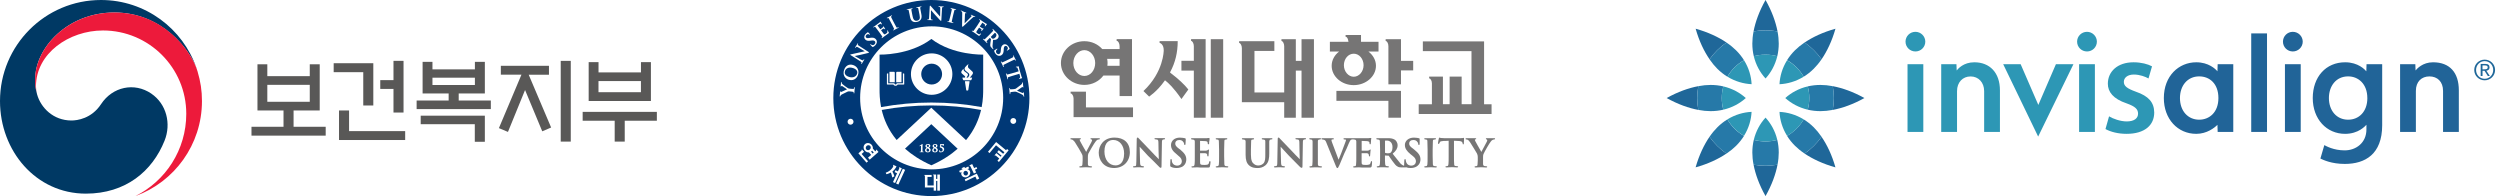 <svg width="510" height="40" viewBox="0 0 510 40" fill="none" xmlns="http://www.w3.org/2000/svg">
<g clip-path="url(#clip0_1171_946)">
<path d="M66.441 25.862V27.669H51.304V25.862H57.837V22.536H52.524V13.115H54.533V15.535H63.192V13.115H65.222V22.536H59.888V25.862H66.441ZM63.192 17.307H54.533V20.764H63.192V17.307Z" fill="#595857"/>
<path d="M76.156 21.52H74.105V14.724H68.07V12.897H76.156V21.52ZM69.159 22.536H71.21V26.748H82.655V28.562H69.159V22.536ZM80.271 12.413H82.321V22.958H80.271V18.139H77.573V16.346H80.271V12.413Z" fill="#595857"/>
<path d="M100.129 20.504V22.256H84.992V20.504H91.525V19.066H86.211V12.618H88.221V14.151H96.879V12.618H98.909V19.066H93.575V20.504H100.129ZM98.909 28.923H96.859V25.337H85.823V23.599H98.909V28.923ZM96.879 15.849H88.221V17.341H96.879V15.849Z" fill="#595857"/>
<path d="M102.172 15.242V13.429H111.989V15.242H107.854L112.432 26.012L110.62 26.789L107.111 18.364L103.623 26.912L101.777 26.135L106.376 15.235H102.166L102.172 15.242ZM114.387 12.413H116.438V28.889H114.387V12.413Z" fill="#595857"/>
<path d="M118.863 22.822H134V24.635H127.446V28.882H125.396V24.635H118.863V22.822ZM122.099 14.765H130.757V12.679H132.787V20.6H120.089V12.679H122.099V14.765ZM130.75 16.537H122.092V18.807H130.75V16.537Z" fill="#595857"/>
<path d="M30.867 19.093C27.393 16.735 22.951 17.696 20.614 21.247C18.666 24.213 15.723 24.581 14.579 24.581C10.866 24.581 8.325 21.97 7.569 19.264C7.569 19.264 7.555 19.216 7.548 19.189C7.548 19.162 7.535 19.128 7.528 19.093C7.228 17.962 7.16 17.423 7.16 16.224C7.16 9.755 13.788 2.549 23.346 2.549C32.904 2.549 38.728 10 40.173 14.145C40.145 14.069 40.125 14.001 40.098 13.926C37.318 5.828 29.641 0 20.601 0C9.224 0 0 9.23 0 20.613C0 30.791 7.337 39.502 17.508 39.502C25.622 39.502 31.078 34.949 33.578 28.678C34.954 25.249 33.98 21.213 30.86 19.093" fill="#003964"/>
<path d="M40.295 14.547C39.096 10.504 33.456 2.549 23.346 2.549C13.788 2.549 7.16 9.755 7.16 16.224C7.16 17.423 7.235 17.962 7.528 19.093C7.405 18.603 7.337 18.105 7.337 17.621C7.337 10.886 14.081 6.217 21.009 6.217C30.39 6.217 38 13.824 38 23.211C38 30.566 33.769 36.939 27.617 40C35.54 37.13 41.201 29.537 41.201 20.613C41.201 18.5 40.915 16.639 40.295 14.547Z" fill="#ED1A3B"/>
</g>
<path d="M196.797 34.895C197.024 34.785 197.305 34.889 197.421 35.127C197.537 35.365 197.439 35.653 197.213 35.763H197.219C196.987 35.873 196.706 35.763 196.589 35.524C196.473 35.292 196.565 35.005 196.797 34.895Z" fill="#003876"/>
<path d="M189.227 30.254C189.398 30.358 189.55 30.45 189.55 30.639C189.55 30.81 189.434 30.926 189.282 30.926C189.129 30.926 189.006 30.792 189.006 30.627C189.006 30.425 189.141 30.309 189.227 30.254Z" fill="#003876"/>
<path d="M189.294 29.526C189.391 29.526 189.495 29.594 189.495 29.747C189.495 29.912 189.397 29.997 189.318 30.034C189.135 29.93 189.067 29.85 189.067 29.747C189.067 29.643 189.128 29.526 189.294 29.526Z" fill="#003876"/>
<path d="M190.679 30.256C190.855 30.359 191 30.451 191 30.639C191 30.81 190.89 30.926 190.737 30.926C190.584 30.926 190.462 30.792 190.462 30.627C190.462 30.427 190.593 30.312 190.679 30.256Z" fill="#003876"/>
<path d="M190.679 30.256C190.678 30.255 190.677 30.255 190.675 30.254H190.682L190.679 30.256Z" fill="#003876"/>
<path d="M190.755 29.526C190.859 29.526 190.957 29.594 190.957 29.747C190.957 29.912 190.865 29.997 190.779 30.034C190.596 29.93 190.529 29.85 190.529 29.747C190.529 29.643 190.59 29.526 190.755 29.526Z" fill="#003876"/>
<path fill-rule="evenodd" clip-rule="evenodd" d="M195.36 30.345C193.978 31.574 192.223 32.724 190.009 33.714H189.997C187.765 32.724 186.01 31.562 184.622 30.327L189.979 25.331H189.984L195.36 30.345ZM189.318 29.379C188.927 29.379 188.786 29.624 188.786 29.789C188.786 29.985 188.933 30.101 189.061 30.174C188.841 30.278 188.706 30.45 188.706 30.645C188.707 30.914 188.927 31.085 189.263 31.085L189.269 31.091C189.654 31.091 189.856 30.853 189.856 30.596C189.856 30.34 189.655 30.205 189.508 30.126C189.606 30.077 189.783 29.954 189.783 29.734C189.783 29.514 189.599 29.379 189.318 29.379ZM190.779 29.379C190.388 29.379 190.248 29.624 190.248 29.789C190.248 29.984 190.394 30.101 190.523 30.174C190.302 30.278 190.168 30.45 190.168 30.645C190.168 30.914 190.382 31.085 190.724 31.085V31.091C191.11 31.091 191.311 30.853 191.311 30.596C191.311 30.34 191.104 30.205 190.963 30.126C191.061 30.077 191.238 29.954 191.238 29.734C191.238 29.514 191.061 29.379 190.779 29.379ZM192.364 29.404H191.844C191.791 29.404 191.778 29.455 191.777 29.459L191.728 30.015C191.722 30.04 191.728 30.076 191.789 30.089C191.929 30.107 192.296 30.23 192.296 30.56C192.296 30.822 192.125 30.914 191.979 30.914C191.807 30.914 191.721 30.835 191.721 30.664C191.721 30.603 191.691 30.596 191.673 30.596C191.63 30.596 191.617 30.645 191.617 30.657C191.617 30.663 191.611 30.9 191.611 30.902V30.932C191.611 30.981 191.611 31.018 191.666 31.043C191.715 31.073 191.795 31.085 191.874 31.085L191.893 31.073C192.388 31.073 192.614 30.749 192.614 30.449C192.614 30.089 192.259 29.899 191.917 29.838C191.923 29.801 191.941 29.673 191.941 29.636H192.296C192.449 29.636 192.449 29.679 192.449 29.722C192.449 29.783 192.492 29.783 192.498 29.783C192.523 29.783 192.547 29.734 192.547 29.734L192.577 29.459C192.577 29.434 192.577 29.392 192.529 29.392H192.504L192.364 29.404ZM188.089 29.404C188.009 29.459 187.618 29.716 187.606 29.728C187.581 29.74 187.569 29.759 187.569 29.783C187.569 29.812 187.609 29.836 187.612 29.838L187.649 29.826L187.71 29.796C187.759 29.777 187.857 29.728 187.881 29.728V30.046L187.875 30.382V30.853C187.868 30.914 187.856 30.926 187.814 30.938L187.649 30.951C187.631 30.951 187.606 30.969 187.606 31.006C187.606 31.03 187.612 31.055 187.667 31.055H188.382L188.389 31.061C188.438 31.061 188.45 31.03 188.45 31.012C188.45 30.975 188.401 30.957 188.401 30.957L188.266 30.945C188.224 30.939 188.211 30.926 188.199 30.859V29.997L188.211 29.477V29.447C188.211 29.376 188.165 29.373 188.162 29.373L188.089 29.404Z" fill="#003876"/>
<path d="M190.003 21.51C193.47 21.51 196.858 21.828 200.136 22.427C199.696 24.298 198.821 26.481 197.072 28.585L189.984 21.975L182.915 28.56C181.179 26.469 180.304 24.292 179.87 22.427H179.876C183.154 21.828 186.536 21.51 190.003 21.51Z" fill="#003876"/>
<path d="M190.058 12.987C191.232 12.987 192.186 13.941 192.186 15.114C192.186 16.288 191.232 17.243 190.058 17.243C188.884 17.242 187.93 16.288 187.93 15.114C187.93 13.941 188.884 12.987 190.058 12.987Z" fill="#003876"/>
<path fill-rule="evenodd" clip-rule="evenodd" d="M190.003 7.949C194.455 11.336 200.57 11.14 200.57 11.14V18.233C200.57 18.979 200.564 20.276 200.259 21.847C196.938 21.235 193.507 20.917 189.997 20.917C186.487 20.917 183.062 21.241 179.741 21.847C179.436 20.276 179.43 18.979 179.43 18.233V11.14C179.43 11.14 185.551 11.33 190.003 7.949ZM190.058 10.889C187.728 10.889 185.832 12.785 185.832 15.114C185.832 17.444 187.728 19.34 190.058 19.34C192.388 19.34 194.284 17.444 194.284 15.114C194.284 12.785 192.388 10.889 190.058 10.889ZM196.901 16.57C196.901 16.57 196.852 16.57 196.852 16.668L197.109 18.355C197.109 18.355 197.121 18.471 197.237 18.471H197.396C197.506 18.471 197.525 18.355 197.525 18.355H197.531L197.788 16.668C197.794 16.573 197.743 16.57 197.739 16.57H196.901ZM181.001 14.992C181.001 14.992 180.928 14.992 180.928 15.06V17.175C180.928 17.175 180.928 17.248 181.007 17.248H182.255C182.322 17.377 182.463 17.499 182.689 17.499C182.915 17.499 183.056 17.377 183.123 17.248H184.371C184.45 17.248 184.45 17.175 184.45 17.175H184.463V15.06C184.463 14.994 184.393 14.992 184.389 14.992H184.193V16.986H182.94L182.915 17.084C182.909 17.103 182.854 17.237 182.695 17.237C182.54 17.236 182.479 17.091 182.475 17.084L182.451 16.986H181.197V14.992H181.001ZM181.454 16.778H182.536V14.846C182.536 14.846 182.542 14.644 182.371 14.644H181.454V16.778ZM182.989 14.644C182.824 14.644 182.824 14.846 182.824 14.846V16.778H183.906V14.644H182.989ZM197.586 13.06C197.586 13.06 196.773 13.604 196.773 14.044C196.773 14.185 196.846 14.314 196.968 14.418L197.592 14.931C197.596 14.934 197.987 15.24 197.445 15.836H197.145C197.194 15.781 197.329 15.61 197.421 15.402C197.549 15.121 197.36 15.011 197.292 14.95C197.292 14.95 197.066 14.784 196.883 14.65C196.546 14.405 196.571 14.283 196.571 14.027C196.565 14.031 196.1 14.414 196.1 14.748C196.1 14.895 196.228 15.005 196.308 15.072L196.803 15.506C196.809 15.511 196.972 15.649 196.858 15.83H196.32C196.32 15.83 196.43 16.368 196.577 16.368H198.063C198.209 16.368 198.319 15.83 198.319 15.83H197.843C197.923 15.744 198.222 15.432 198.405 15.127V15.139C198.595 14.821 198.411 14.656 198.319 14.558C198.307 14.546 197.845 14.127 197.592 13.886C197.335 13.641 197.543 13.177 197.586 13.06Z" fill="#003876"/>
<path d="M178.244 31.134L178.029 31.324C178.029 31.324 177.846 31.116 177.693 30.938C177.717 30.92 177.771 30.878 177.772 30.877L177.778 30.872C177.821 30.829 177.864 30.785 177.901 30.736C178.048 30.908 178.244 31.134 178.244 31.134Z" fill="#003876"/>
<path d="M176.8 29.759C177.02 29.563 177.344 29.575 177.522 29.777C177.699 29.985 177.662 30.309 177.442 30.498C177.222 30.694 176.898 30.681 176.721 30.48C176.544 30.278 176.58 29.954 176.8 29.764V29.759Z" fill="#003876"/>
<path d="M172.862 13.916C173.168 13.757 173.559 13.739 173.975 13.874L173.981 13.867C174.403 14.002 174.684 14.197 174.813 14.448C174.935 14.687 174.892 14.913 174.856 15.029C174.654 15.659 173.975 15.934 173.205 15.69C172.251 15.39 172.275 14.809 172.379 14.491C172.458 14.241 172.623 14.038 172.862 13.916Z" fill="#003876"/>
<path d="M202.973 6.683C203.01 6.701 203.071 6.762 203.12 6.805C203.218 6.897 203.273 7.038 203.273 7.172C203.273 7.337 203.194 7.502 203.041 7.655C202.809 7.887 202.607 7.906 202.515 7.888C202.435 7.876 202.398 7.857 202.294 7.753V7.759C202.221 7.686 202.154 7.6 202.124 7.539C202.118 7.527 202.142 7.502 202.142 7.502L202.949 6.689C202.961 6.683 202.961 6.683 202.973 6.683Z" fill="#003876"/>
<path fill-rule="evenodd" clip-rule="evenodd" d="M189.997 0C201.041 6.42894e-05 210 8.951 210 20C210 31.049 201.041 40 189.997 40C178.953 40 170 31.049 170 20C170 8.951 178.953 0 189.997 0ZM190.358 35.604V35.677C190.413 35.677 190.474 35.781 190.474 35.891V37.836H189.208V36.093H190.052V35.684H188.56V35.757C188.621 35.757 188.682 35.861 188.682 35.971V38.245H190.474V38.9H190.969V36.912H191.208V38.9H191.74V35.604H191.208V36.509H190.969V35.604H190.358ZM182.793 37.426C182.822 37.437 183.22 37.62 183.271 37.644C183.312 37.55 184.634 34.68 184.646 34.65C184.646 34.65 184.2 34.442 184.169 34.43C184.157 34.46 182.811 37.395 182.793 37.426ZM183.411 34.161C183.466 34.185 183.478 34.301 183.429 34.405L183.172 34.962C183.167 34.959 182.701 34.742 182.671 34.729C182.658 34.76 182.512 35.072 182.5 35.103C182.532 35.122 182.993 35.331 183.001 35.335C182.995 35.348 182.182 37.108 182.17 37.139V37.145C182.202 37.157 182.566 37.328 182.597 37.34C182.609 37.304 183.95 34.378 183.973 34.338C183.963 34.334 183.474 34.106 183.442 34.093C183.436 34.112 183.411 34.161 183.411 34.161ZM196.803 36.601C196.816 36.632 196.968 36.942 196.981 36.973C197.016 36.959 198.958 36.027 198.974 36.02L199.28 36.662L199.286 36.656C199.316 36.643 199.732 36.442 199.763 36.429C199.745 36.399 199.292 35.445 199.274 35.414C199.243 35.433 196.84 36.582 196.803 36.601ZM182.163 33.684C182.169 33.69 182.298 33.788 182.188 34.032C182.179 34.05 181.805 34.859 180.69 35.225C180.709 35.257 180.818 35.537 180.818 35.537C180.831 35.536 181.196 35.491 181.698 35.206L181.723 35.194V35.218C181.802 35.371 181.913 35.604 182.023 36.209C182.072 36.184 182.432 35.977 182.457 35.965C182.396 35.714 182.261 35.377 182.066 35.017L182.047 34.986L182.059 34.974C182.426 34.699 182.695 34.356 182.891 33.935C182.861 33.922 182.229 33.631 182.194 33.617C182.188 33.635 182.169 33.666 182.163 33.684ZM196.858 34.289C196.858 34.289 196.748 34.063 196.736 34.038C196.726 34.043 196.179 34.302 196.149 34.32C196.155 34.338 196.179 34.387 196.179 34.387C196.228 34.363 196.308 34.417 196.363 34.503L196.375 34.522C196.368 34.525 195.691 34.845 195.66 34.864C195.672 34.888 195.825 35.2 195.837 35.231C195.849 35.231 195.978 35.164 196.161 35.078C196.07 35.286 196.063 35.525 196.161 35.733H196.167C196.363 36.142 196.907 36.295 197.372 36.075C197.843 35.848 198.056 35.335 197.861 34.919C197.757 34.711 197.574 34.571 197.347 34.51C197.554 34.412 197.694 34.339 197.702 34.338C197.69 34.308 197.537 33.996 197.525 33.965C197.493 33.984 196.858 34.289 196.858 34.289ZM197.739 33.745C197.745 33.764 197.769 33.81 197.769 33.812C197.825 33.782 197.922 33.849 197.971 33.953C197.98 33.972 198.653 35.36 198.668 35.396C198.698 35.384 199.105 35.188 199.142 35.171C199.109 35.108 198.883 34.631 198.883 34.631C198.896 34.625 199.323 34.417 199.353 34.405C199.34 34.373 199.207 34.099 199.194 34.069C199.158 34.081 198.723 34.295 198.723 34.295C198.717 34.283 198.34 33.499 198.326 33.464C198.296 33.482 197.771 33.733 197.739 33.745ZM190.058 5.375C181.998 5.375 175.467 11.905 175.467 19.964C175.467 28.022 181.998 34.552 190.058 34.552C198.118 34.552 204.649 28.022 204.649 19.964C204.649 11.905 198.118 5.375 190.058 5.375ZM175.785 30.529C175.822 30.578 175.785 30.688 175.7 30.761C175.7 30.761 175.137 31.256 175.113 31.275C175.139 31.315 176.758 33.169 176.77 33.182L176.776 33.176C176.801 33.157 177.062 32.927 177.087 32.908C177.063 32.883 175.792 31.425 175.773 31.404C175.778 31.399 176.242 30.995 176.268 30.969C176.268 30.969 175.864 30.504 175.84 30.48C175.828 30.492 175.787 30.527 175.785 30.529ZM201.549 30.963C201.573 30.981 201.842 31.202 201.867 31.226C201.892 31.201 203.18 29.645 203.187 29.636C203.187 29.636 204.515 30.743 204.9 31.061C204.763 31.228 204.649 31.366 204.643 31.372C204.643 31.372 203.775 30.657 203.75 30.633C203.726 30.663 203.444 31 203.426 31.024C203.453 31.051 204.319 31.764 204.319 31.764L204.148 31.972C204.14 31.966 203.285 31.256 203.255 31.232C203.236 31.257 202.906 31.66 202.881 31.685C202.894 31.703 202.937 31.734 202.937 31.734C202.98 31.685 203.096 31.709 203.181 31.776L203.854 32.333C203.854 32.333 203.5 32.766 203.475 32.791C203.5 32.809 203.784 33.047 203.793 33.054L203.781 33.042C203.808 33.014 205.723 30.699 205.756 30.664C205.731 30.645 205.463 30.425 205.438 30.4C205.432 30.413 205.346 30.517 205.236 30.651C204.814 30.303 203.206 28.97 203.206 28.97C203.2 28.976 201.576 30.929 201.549 30.963ZM177.809 29.538C177.448 29.123 176.849 29.062 176.47 29.392C176.091 29.722 176.072 30.327 176.433 30.736C176.659 30.993 176.971 31.116 177.271 31.091C177.424 31.268 177.718 31.605 177.718 31.605C177.709 31.613 177.093 32.144 177.069 32.168C177.093 32.192 177.411 32.557 177.418 32.565H177.424C177.448 32.54 179.191 31.024 179.216 31C179.191 30.975 178.814 30.537 178.788 30.511C178.775 30.523 178.733 30.56 178.733 30.56C178.775 30.603 178.732 30.719 178.647 30.792L178.555 30.877C178.555 30.877 178.158 30.419 178.066 30.315C178.091 30.052 178.005 29.764 177.809 29.538ZM173.51 24.225C173.174 24.225 172.905 24.494 172.905 24.831C172.905 25.167 173.174 25.435 173.51 25.435C173.847 25.435 174.116 25.167 174.116 24.831C174.116 24.494 173.847 24.225 173.51 24.225ZM206.71 24.078C206.38 24.078 206.11 24.348 206.11 24.678C206.111 25.008 206.38 25.277 206.71 25.277C207.04 25.276 207.309 25.008 207.309 24.678C207.309 24.348 207.04 24.078 206.71 24.078ZM208.6 16.79C208.587 16.79 208.539 16.802 208.545 16.882C208.551 16.919 208.532 16.973 208.514 17.028C208.484 17.102 208.391 17.2 208.275 17.297C208.092 17.45 207.323 18.024 207.267 18.056C207.163 18.111 207.089 18.153 206.893 18.172L206.588 18.202L206.214 18.221C206.141 18.227 206.049 18.214 206.031 18.147L206.007 18.025L205.976 17.952L205.939 17.939C205.872 17.946 205.884 18.025 205.884 18.056L205.915 18.337L205.933 18.526L205.946 18.704L205.976 19.101C205.982 19.148 206.01 19.189 206.013 19.193L206.056 19.205L206.092 19.187L206.105 19.107V18.924C206.105 18.838 206.153 18.796 206.269 18.777L206.637 18.734C206.645 18.734 206.945 18.704 206.948 18.704C207.071 18.698 207.187 18.685 207.322 18.728C207.481 18.777 208.404 19.218 208.569 19.328C208.679 19.401 208.722 19.438 208.764 19.505C208.801 19.554 208.82 19.621 208.82 19.651C208.826 19.746 208.888 19.749 208.893 19.749L208.881 19.755C208.924 19.749 208.936 19.718 208.936 19.651L208.887 19.254L208.868 18.899C208.868 18.875 208.862 18.814 208.795 18.814C208.753 18.82 208.74 18.875 208.74 18.912C208.734 18.948 208.716 18.973 208.679 18.973C208.636 18.973 208.569 18.966 208.496 18.936C208.441 18.918 208.19 18.808 207.951 18.704C207.749 18.618 207.56 18.533 207.468 18.496C207.51 18.466 207.552 18.436 207.554 18.435C207.805 18.258 208.397 17.836 208.483 17.787C208.514 17.762 208.563 17.732 208.594 17.732C208.606 17.732 208.63 17.738 208.63 17.756L208.636 17.775C208.654 17.817 208.667 17.854 208.709 17.854L208.746 17.835L208.758 17.762L208.728 17.487L208.709 17.358L208.691 17.059L208.679 16.888L208.643 16.802L208.6 16.79ZM171.59 16.729L171.559 16.808L171.535 17.212L171.492 17.567C171.492 17.591 171.48 17.664 171.547 17.664C171.596 17.67 171.609 17.615 171.621 17.579C171.639 17.542 171.657 17.53 171.694 17.53C171.743 17.536 171.804 17.561 171.871 17.597C171.926 17.628 172.147 17.781 172.361 17.927C172.544 18.056 172.709 18.172 172.795 18.227C172.753 18.244 172.7 18.268 172.697 18.27C172.398 18.41 171.763 18.697 171.67 18.734C171.645 18.74 171.578 18.765 171.547 18.765C171.529 18.765 171.51 18.753 171.51 18.734V18.716C171.504 18.667 171.498 18.624 171.455 18.624L171.412 18.637L171.382 18.704L171.364 18.979L171.351 19.107L171.315 19.407L171.297 19.578C171.29 19.669 171.333 19.688 171.351 19.688C171.37 19.688 171.419 19.688 171.425 19.609C171.431 19.572 171.455 19.517 171.486 19.468C171.535 19.401 171.639 19.322 171.774 19.248C171.988 19.138 172.854 18.711 172.911 18.692C173.027 18.655 173.107 18.624 173.302 18.643L173.608 18.673C173.62 18.674 173.973 18.721 173.981 18.722C174.054 18.734 174.146 18.765 174.152 18.832V18.96L174.171 19.04L174.207 19.058L174.25 19.046C174.275 19.028 174.287 18.991 174.287 18.954L174.305 18.673L174.317 18.484L174.336 18.313V18.282L174.379 17.884C174.379 17.835 174.36 17.787 174.36 17.787L174.317 17.768C174.304 17.768 174.25 17.775 174.25 17.854L174.22 18.031C174.201 18.111 174.146 18.141 174.03 18.141L173.657 18.117L173.351 18.086C173.235 18.08 173.119 18.068 172.997 18.001C172.844 17.921 172.018 17.322 171.878 17.181C171.786 17.096 171.743 17.053 171.718 16.973C171.688 16.918 171.688 16.851 171.688 16.82C171.694 16.731 171.629 16.717 171.627 16.716L171.59 16.729ZM174.024 13.262C173.626 13.134 173.253 13.158 172.935 13.323C172.593 13.501 172.33 13.843 172.183 14.308C172.043 14.76 172.061 15.182 172.244 15.537C172.422 15.885 172.746 16.154 173.137 16.276V16.27C173.828 16.491 174.721 16.264 175.039 15.249C175.18 14.815 175.155 14.393 174.966 14.027C174.782 13.666 174.446 13.397 174.024 13.262ZM207.75 13.55C207.725 13.55 207.364 13.58 207.303 13.598V13.592C207.285 13.599 207.217 13.617 207.236 13.678C207.248 13.727 207.322 13.727 207.322 13.727L207.456 13.751C207.529 13.776 207.572 13.837 207.639 14.051C207.643 14.062 207.787 14.498 207.805 14.552C207.75 14.57 206.369 14.976 206.355 14.98C206.025 15.072 205.744 15.158 205.585 15.182C205.469 15.206 205.414 15.194 205.389 15.152L205.34 15.029L205.297 14.962H205.255C205.218 14.974 205.193 14.998 205.218 15.084L205.31 15.365L205.359 15.531L205.408 15.701L205.517 16.105C205.542 16.197 205.591 16.184 205.609 16.184C205.622 16.178 205.646 16.166 205.646 16.124C205.646 16.111 205.64 16.081 205.64 16.081L205.603 15.897V15.867C205.603 15.793 205.646 15.763 205.738 15.726C205.885 15.659 206.172 15.579 206.502 15.482C206.52 15.476 207.75 15.114 207.951 15.054C207.969 15.109 208.067 15.482 208.067 15.482C208.092 15.579 208.104 15.659 208.104 15.726C208.104 15.836 208.074 15.909 208.013 15.934C208.006 15.934 207.97 15.946 207.97 15.946C207.939 15.965 207.89 15.977 207.89 16.026V16.05C207.902 16.105 207.964 16.087 207.988 16.087C207.998 16.086 208.416 15.977 208.416 15.977C208.453 15.964 208.502 15.928 208.502 15.928V15.885L208.483 15.848C208.465 15.806 208.416 15.72 208.367 15.555L207.945 14.124L207.86 13.763V13.592C207.847 13.544 207.786 13.55 207.75 13.55ZM206.692 11.3C206.655 11.318 206.649 11.354 206.673 11.409L206.716 11.532H206.722C206.734 11.581 206.728 11.636 206.606 11.709L205.891 12.064L205.297 12.357C204.967 12.516 204.704 12.644 204.557 12.693C204.453 12.742 204.411 12.736 204.374 12.693L204.306 12.583L204.251 12.528H204.209C204.185 12.541 204.16 12.571 204.196 12.651L204.331 12.914L204.41 13.072L204.484 13.231L204.655 13.604L204.716 13.665H204.765L204.796 13.635L204.784 13.561L204.71 13.384C204.68 13.293 204.717 13.256 204.796 13.201C204.937 13.121 205.193 12.993 205.523 12.834C205.53 12.828 206.129 12.54 206.129 12.54C206.643 12.29 206.734 12.247 206.844 12.198C206.967 12.143 207.016 12.149 207.065 12.217L207.12 12.308C207.144 12.357 207.175 12.375 207.218 12.357C207.272 12.332 207.224 12.235 207.224 12.235L207.095 11.99L207.009 11.825L206.801 11.379C206.783 11.348 206.747 11.275 206.692 11.3ZM175.027 8.847C174.972 8.817 174.929 8.878 174.911 8.915L174.764 9.172L174.727 9.232L174.654 9.343L174.477 9.612C174.452 9.654 174.433 9.691 174.44 9.722L174.464 9.758C174.501 9.783 174.537 9.764 174.568 9.715C174.592 9.673 174.642 9.6 174.684 9.569C174.746 9.52 174.813 9.52 175.009 9.636C175.023 9.644 176.166 10.316 176.415 10.462C176.342 10.48 176.089 10.534 176.085 10.535L175.296 10.706C174.521 10.894 173.673 11.07 173.657 11.073H173.608C173.541 11.085 173.492 11.098 173.467 11.134L173.473 11.116C173.461 11.128 173.461 11.14 173.461 11.153C173.462 11.207 173.563 11.267 173.565 11.268L175.443 12.467C175.693 12.626 175.766 12.688 175.766 12.755V12.779L175.7 12.925L175.681 12.999L175.706 13.029L175.755 13.042C175.785 13.036 175.81 13.005 175.828 12.975L175.999 12.675L176.03 12.62L176.085 12.534L176.28 12.235C176.292 12.21 176.335 12.137 176.28 12.094H176.238L176.176 12.149C176.152 12.198 176.109 12.253 176.06 12.296C176.018 12.327 175.938 12.338 175.669 12.186C175.647 12.173 174.47 11.489 174.36 11.428C174.384 11.416 174.413 11.415 174.415 11.415C174.647 11.373 175.131 11.281 175.577 11.177L177.1 10.81C177.161 10.792 177.228 10.773 177.253 10.731L177.265 10.682C177.259 10.651 177.228 10.627 177.173 10.59L175.173 9.306C175.027 9.214 174.984 9.153 174.984 9.098V9.055L175.033 8.964C175.051 8.939 175.057 8.915 175.057 8.896C175.057 8.872 175.039 8.853 175.027 8.847ZM205.719 9.471C205.42 9.037 204.961 8.902 204.6 9.153C204.331 9.343 204.203 9.636 204.172 10.144L204.16 10.364C204.136 10.737 204.031 10.883 203.885 10.987C203.726 11.091 203.463 11.073 203.285 10.822C203.2 10.7 203.09 10.455 203.292 10.198C203.328 10.15 203.383 10.095 203.42 10.07L203.469 10.009L203.457 9.96C203.42 9.905 203.34 9.954 203.31 9.972C203.304 9.978 202.897 10.24 202.894 10.242C202.839 10.284 202.815 10.315 202.815 10.358V10.4C202.851 10.572 202.918 10.731 203.053 10.92C203.193 11.122 203.353 11.257 203.536 11.336C203.89 11.477 204.172 11.342 204.306 11.251C204.612 11.043 204.728 10.761 204.765 10.174V10.04C204.783 9.63 204.851 9.514 204.973 9.428C205.053 9.367 205.139 9.349 205.23 9.367C205.334 9.38 205.432 9.453 205.505 9.563C205.633 9.746 205.609 9.893 205.585 9.979C205.548 10.095 205.468 10.174 205.444 10.187C205.377 10.229 205.383 10.272 205.401 10.296C205.444 10.358 205.518 10.303 205.56 10.272L205.884 10.058L205.939 10.028C205.988 9.997 205.964 9.942 205.958 9.924C205.915 9.82 205.854 9.667 205.719 9.471ZM202.472 5.907L202.454 5.95L202.49 6.016L202.582 6.12C202.637 6.212 202.631 6.261 202.545 6.353L201.995 6.922V6.928C201.989 6.928 201.53 7.392 201.524 7.398C201.28 7.643 201.072 7.851 200.95 7.949C200.858 8.016 200.802 8.047 200.76 8.016L200.656 7.937L200.588 7.9L200.552 7.918L200.533 7.961L200.576 8.041L200.913 8.358L200.999 8.444L201.298 8.756L201.377 8.798L201.42 8.78L201.439 8.743L201.408 8.688L201.292 8.554C201.273 8.53 201.261 8.505 201.261 8.481C201.261 8.438 201.292 8.395 201.335 8.34C201.433 8.217 201.64 8.004 201.885 7.759L201.922 7.722C201.94 7.741 202.148 7.955 202.148 7.955C202.166 7.973 202.166 7.998 202.166 7.998L202.117 8.297L202.062 8.628C202.032 8.847 202.007 9.019 202.007 9.153C202.007 9.245 202.013 9.324 202.038 9.398C202.074 9.514 202.13 9.6 202.282 9.747L202.533 9.997L202.607 10.04L202.649 10.021C202.661 10.009 202.668 9.997 202.668 9.979C202.668 9.961 202.645 9.927 202.643 9.924L202.582 9.844C202.552 9.795 202.472 9.679 202.472 9.404V9.379C202.478 9.104 202.521 8.755 202.57 8.315C202.571 8.309 202.588 8.174 202.588 8.132C203.029 8.175 203.31 8.095 203.53 7.875C203.726 7.674 203.744 7.411 203.719 7.301C203.67 7.044 203.499 6.848 203.334 6.683L202.949 6.316L202.851 6.206L202.594 5.943C202.564 5.913 202.511 5.889 202.509 5.888L202.472 5.907ZM177.1 6.597C177.057 6.555 177.009 6.585 176.996 6.597C176.892 6.659 176.757 6.75 176.598 6.922L176.604 6.909C176.409 7.123 176.305 7.362 176.305 7.594C176.311 7.784 176.39 7.949 176.525 8.077C176.763 8.309 177.082 8.371 177.583 8.297L177.797 8.266C178.17 8.211 178.329 8.285 178.463 8.407C178.531 8.468 178.573 8.566 178.573 8.67C178.573 8.756 178.549 8.89 178.42 9.025C178.316 9.135 178.096 9.294 177.809 9.147C177.754 9.116 177.687 9.074 177.656 9.043C177.601 8.995 177.559 9.006 177.54 9.031C177.491 9.079 177.552 9.147 177.577 9.172C177.589 9.178 177.925 9.526 177.925 9.526C177.993 9.593 178.029 9.6 178.103 9.569C178.262 9.502 178.402 9.404 178.561 9.232C178.726 9.055 178.83 8.872 178.867 8.677C178.879 8.621 178.879 8.566 178.879 8.517C178.879 8.23 178.726 8.04 178.622 7.943C178.353 7.692 178.054 7.631 177.473 7.722L177.344 7.747C176.941 7.814 176.812 7.771 176.702 7.673C176.629 7.606 176.592 7.521 176.592 7.435C176.592 7.331 176.635 7.221 176.733 7.123C176.886 6.964 177.033 6.958 177.125 6.964C177.247 6.976 177.357 7.056 177.357 7.056L177.43 7.092L177.473 7.074L177.491 7.032C177.485 7.001 177.467 6.971 177.418 6.922L177.142 6.646L177.1 6.597ZM179.577 4.433L179.546 4.469L179.534 4.488C179.527 4.489 179.424 4.592 179.418 4.598L178.671 5.154C178.663 5.156 178.512 5.265 178.512 5.265L178.225 5.472L178.201 5.448C178.17 5.479 178.139 5.527 178.139 5.527L178.152 5.57L178.188 5.595L178.262 5.564L178.378 5.491C178.476 5.448 178.525 5.46 178.604 5.558C178.678 5.643 178.739 5.729 179.081 6.188L179.479 6.72C179.686 6.995 179.864 7.233 179.937 7.368C179.992 7.465 180.017 7.521 179.98 7.564L179.882 7.649C179.824 7.696 179.844 7.749 179.845 7.753L179.888 7.777L179.974 7.747L180.213 7.564L180.347 7.46L181.197 6.854C181.313 6.769 181.362 6.738 181.313 6.622C181.283 6.549 181.154 6.322 181.099 6.249L181.032 6.194L180.989 6.206C180.946 6.237 180.971 6.28 180.983 6.31C181.05 6.445 181.056 6.524 181.013 6.609C180.965 6.695 180.836 6.793 180.763 6.848C180.463 7.074 180.402 7.056 180.255 6.873L179.907 6.408L179.729 6.169C179.815 6.102 180.096 5.9 180.151 5.864C180.267 5.796 180.329 5.821 180.371 5.858L180.463 5.95L180.506 5.973L180.555 5.961L180.579 5.925L180.549 5.845L180.414 5.637L180.292 5.429L180.274 5.399L180.237 5.375L180.194 5.386C180.164 5.405 180.164 5.436 180.164 5.478C180.158 5.527 180.121 5.564 180.06 5.619C180.029 5.644 179.925 5.729 179.589 5.98C179.582 5.974 179.583 5.973 179.583 5.973L179.014 5.209V5.203C179.088 5.148 179.393 4.934 179.448 4.903C179.601 4.812 179.65 4.83 179.699 4.861C179.736 4.879 179.772 4.922 179.79 4.946C179.833 5.008 179.87 4.995 179.894 4.977C179.907 4.965 179.931 4.934 179.907 4.886C179.907 4.879 179.817 4.736 179.815 4.733L179.778 4.671C179.777 4.662 179.676 4.49 179.675 4.488L179.656 4.451L179.613 4.421L179.577 4.433ZM199.879 3.956C199.849 3.931 199.788 3.889 199.751 3.944L199.738 3.986L199.787 4.048L199.897 4.133C199.971 4.206 199.977 4.256 199.91 4.365C199.855 4.469 199.8 4.555 199.476 5.032L199.494 5.026L199.121 5.576C198.931 5.857 198.766 6.102 198.662 6.224C198.589 6.31 198.54 6.346 198.491 6.328L198.375 6.267L198.302 6.243L198.259 6.267V6.31L198.319 6.384L198.57 6.542L198.717 6.64L198.95 6.805L199.567 7.239C199.689 7.325 199.739 7.349 199.83 7.27C199.886 7.214 200.057 7.019 200.106 6.946L200.136 6.867L200.112 6.83C200.063 6.799 200.032 6.836 200.008 6.86C199.904 6.97 199.83 7.001 199.738 6.989C199.641 6.97 199.512 6.885 199.433 6.83C199.237 6.701 199.164 6.628 199.164 6.542C199.164 6.494 199.194 6.439 199.243 6.359L199.482 5.998L199.567 5.876L199.732 5.631V5.625C199.818 5.68 200.112 5.882 200.161 5.925C200.234 5.986 200.252 6.035 200.252 6.078C200.252 6.102 200.246 6.115 200.24 6.133L200.197 6.218L200.179 6.249C200.154 6.279 200.16 6.31 200.197 6.335C200.25 6.37 200.304 6.291 200.307 6.286L200.46 6.09L200.613 5.907L200.637 5.876L200.65 5.833L200.625 5.797C200.601 5.778 200.57 5.784 200.533 5.797C200.491 5.809 200.442 5.79 200.368 5.748C200.326 5.723 200.142 5.607 199.873 5.423V5.411L200.405 4.622C200.484 4.677 200.79 4.891 200.833 4.928C200.937 5.02 200.961 5.063 200.961 5.112C200.961 5.124 200.956 5.136 200.956 5.148C200.949 5.191 200.907 5.265 200.907 5.265L200.888 5.332L200.913 5.369C200.931 5.381 200.968 5.387 201.004 5.35L201.114 5.216L201.157 5.154L201.292 4.995L201.322 4.965C201.353 4.916 201.323 4.886 201.31 4.88L201.267 4.855H201.249C201.24 4.854 201.108 4.79 201.102 4.788C201.035 4.751 200.394 4.318 200.319 4.268L200.167 4.158L199.879 3.956ZM181.968 3.161C181.938 3.113 181.844 3.159 181.839 3.161L181.6 3.295L181.442 3.387L181.001 3.601V3.595C180.965 3.613 180.892 3.65 180.922 3.705C180.94 3.748 180.977 3.748 181.032 3.724L181.148 3.675C181.197 3.656 181.252 3.663 181.325 3.785L181.698 4.488L182.004 5.075C182.175 5.405 182.31 5.662 182.365 5.809C182.408 5.913 182.408 5.961 182.365 5.992L182.255 6.065C182.188 6.102 182.194 6.139 182.206 6.163C182.218 6.188 182.249 6.218 182.328 6.175L182.591 6.029L182.744 5.943L183.27 5.68C183.353 5.633 183.332 5.574 183.331 5.57L183.301 5.546L183.227 5.564L183.056 5.637C182.97 5.674 182.928 5.637 182.872 5.558C182.787 5.423 182.658 5.172 182.487 4.848C182.478 4.837 182.178 4.26 182.176 4.256C181.913 3.748 181.864 3.656 181.815 3.546C181.79 3.491 181.778 3.448 181.778 3.418C181.778 3.381 181.79 3.357 181.827 3.326L181.919 3.265C181.961 3.247 181.98 3.216 181.98 3.192C181.98 3.179 181.968 3.173 181.968 3.161ZM196.002 2.183L195.99 2.164V2.213L196.039 2.256L196.161 2.323C196.259 2.397 196.296 2.452 196.296 2.672L196.265 5.154C196.265 5.356 196.259 5.423 196.326 5.454C196.387 5.485 196.437 5.436 196.589 5.295L196.626 5.258L197.537 4.402L197.916 4.054L198.357 3.644C198.546 3.473 198.619 3.436 198.668 3.424C198.742 3.412 198.809 3.443 198.84 3.455L198.913 3.467L198.944 3.436C198.968 3.381 198.87 3.338 198.87 3.338L198.662 3.259L198.54 3.21L198.466 3.174L198.185 3.039C198.136 3.02 198.057 2.99 198.032 3.051V3.076C198.032 3.118 198.1 3.149 198.1 3.149L198.222 3.222C198.234 3.228 198.234 3.241 198.234 3.253V3.271C198.222 3.295 198.191 3.338 198.155 3.375L197.292 4.25C197.285 4.257 196.845 4.69 196.779 4.763C196.785 4.66 196.851 3.019 196.852 2.996C196.858 2.807 196.87 2.733 196.883 2.708C196.895 2.69 196.901 2.672 196.926 2.672C196.956 2.666 197.005 2.684 197.048 2.702C197.115 2.733 197.152 2.678 197.152 2.678V2.642C197.146 2.611 197.121 2.592 197.072 2.574L196.785 2.458L196.638 2.403L196.443 2.311L196.143 2.176C196.095 2.153 196.037 2.152 196.033 2.152L196.002 2.183ZM194.045 1.651C193.984 1.639 193.959 1.639 193.935 1.651L193.917 1.681V1.73L193.984 1.767L194.1 1.81C194.149 1.834 194.186 1.871 194.161 2.012L193.984 2.788L193.831 3.43C193.752 3.773 193.678 4.072 193.623 4.219C193.587 4.329 193.556 4.359 193.501 4.359L193.372 4.348H193.293L193.287 4.341L193.268 4.372V4.421L193.348 4.463L193.642 4.525L193.813 4.561L193.978 4.604L194.382 4.708C194.473 4.733 194.491 4.665 194.491 4.665V4.629L194.425 4.586L194.247 4.531C194.162 4.494 194.149 4.445 194.161 4.348C194.186 4.189 194.253 3.889 194.339 3.546L194.491 2.904L194.687 2.134C194.724 2.012 194.761 1.981 194.84 1.981L194.95 1.993H195.03L195.054 1.951C195.066 1.891 194.967 1.866 194.963 1.865L194.693 1.81L194.516 1.773L194.045 1.651ZM187.863 1.308L187.545 1.382L187.44 1.406H187.428L187.019 1.48C186.988 1.492 186.927 1.523 186.927 1.523V1.565L186.951 1.608H187.031L187.159 1.596C187.263 1.602 187.3 1.633 187.331 1.755L187.489 2.538L187.581 3.002C187.655 3.394 187.704 3.712 187.551 3.938C187.41 4.146 187.184 4.207 187.098 4.225C186.964 4.25 186.805 4.268 186.628 4.17C186.463 4.078 186.291 3.919 186.175 3.338L186.071 2.825C186.071 2.813 185.924 2.042 185.924 2.042C185.912 1.914 185.924 1.865 186.004 1.834L186.102 1.804C186.175 1.792 186.175 1.749 186.175 1.724C186.163 1.657 186.089 1.675 186.053 1.681L185.783 1.742L185.6 1.785L185.405 1.816L185.056 1.877C185.021 1.883 184.975 1.917 184.97 1.92L184.958 1.902V1.944L184.982 1.987H185.062L185.203 1.969C185.306 1.969 185.343 1.999 185.374 2.122C185.41 2.238 185.429 2.336 185.539 2.898L185.643 3.436C185.735 3.913 185.906 4.207 186.175 4.372C186.517 4.58 186.903 4.5 187.068 4.469C187.288 4.427 187.569 4.335 187.802 4.042C188.071 3.706 188.028 3.265 187.942 2.837L187.722 1.663C187.704 1.535 187.722 1.492 187.802 1.461L187.899 1.431C187.924 1.425 187.997 1.412 187.985 1.351C187.979 1.327 187.933 1.309 187.93 1.308H187.863ZM189.703 1.168C189.679 1.192 189.667 1.235 189.667 1.308L189.538 3.528C189.52 3.864 189.495 3.944 189.422 3.962L189.263 3.974L189.269 3.962C189.196 3.956 189.178 4.017 189.178 4.017L189.19 4.066C189.208 4.085 189.245 4.091 189.282 4.097H189.63L189.691 4.103H189.795L190.156 4.127C190.186 4.127 190.272 4.133 190.272 4.066L190.26 4.029L190.18 4.005C190.125 4.005 190.058 3.999 189.997 3.974C189.948 3.956 189.899 3.901 189.899 3.62V3.577C189.899 3.556 189.924 2.194 189.924 2.067C189.942 2.085 189.96 2.11 189.96 2.11C190.113 2.287 190.425 2.666 190.737 3.002L191.214 3.522L191.801 4.152C191.844 4.2 191.893 4.249 191.947 4.25C192.027 4.25 192.033 4.146 192.033 4.103L192.174 1.736C192.186 1.517 192.223 1.468 192.302 1.443H192.406L192.492 1.425L192.51 1.382C192.51 1.315 192.437 1.308 192.394 1.308H192.094L192.021 1.302H191.893L191.568 1.278C191.513 1.278 191.483 1.278 191.458 1.302L191.44 1.345C191.44 1.382 191.471 1.406 191.526 1.406C191.575 1.412 191.666 1.412 191.715 1.437C191.782 1.467 191.813 1.51 191.813 1.7V1.749C191.813 1.768 191.783 3.096 191.783 3.381C191.734 3.327 191.559 3.134 191.556 3.131L191.024 2.531C190.48 1.944 189.911 1.278 189.911 1.278L189.875 1.241C189.832 1.186 189.795 1.149 189.752 1.149L189.703 1.168Z" fill="#003876"/>
<path d="M279.636 28.136C279.679 28.136 279.759 28.18 279.759 28.261L279.716 28.384L279.679 28.789V28.95L279.636 29.317C279.636 29.398 279.556 29.442 279.513 29.442C279.433 29.442 279.389 29.404 279.389 29.28C279.389 29.28 279.346 29.038 279.346 28.994C279.266 28.913 279.229 28.832 278.866 28.789L277.782 28.745V30.735H278.989C279.193 30.692 279.273 30.692 279.353 30.611L279.513 30.486C279.556 30.486 279.636 30.567 279.636 30.611L279.593 30.691L279.549 31.177L279.507 31.706C279.507 31.786 279.506 31.91 279.383 31.91C279.303 31.91 279.26 31.867 279.26 31.786V31.706L279.217 31.543C279.217 31.419 279.137 31.301 278.854 31.257H277.77V33.08C277.77 33.565 277.85 33.645 278.65 33.645C278.81 33.645 279.131 33.645 279.334 33.564C279.494 33.483 279.574 33.359 279.654 33.036C279.654 32.955 279.654 32.875 279.777 32.874C279.901 32.874 279.901 32.999 279.901 33.08C279.901 33.242 279.864 33.769 279.821 33.931C279.741 34.174 279.623 34.174 279.34 34.174H277.813L277.209 34.13L276.242 34.174C276.082 34.174 276.039 34.093 276.039 34.05C276.039 33.962 276.076 33.925 276.199 33.925L276.482 33.882C276.599 33.838 276.642 33.72 276.642 33.514C276.686 33.191 276.686 32.582 276.686 31.854V28.851C276.643 28.608 276.606 28.528 276.402 28.484L276.119 28.441C276.082 28.441 276.035 28.439 275.995 28.426C275.966 28.435 275.931 28.44 275.891 28.44C275.854 28.44 275.694 28.441 275.571 28.522C275.491 28.603 275.374 28.727 275.171 29.212L274.69 30.349L274.247 31.282L273.243 33.677L273.199 33.757C272.996 34.161 272.959 34.286 272.836 34.286C272.676 34.286 272.633 34.124 272.473 33.757L270.544 29.013C270.384 28.609 270.268 28.565 269.984 28.484L269.701 28.44C269.578 28.44 269.578 28.36 269.578 28.317C269.578 28.192 269.738 28.192 269.818 28.192H271.869C272.029 28.192 272.109 28.236 272.109 28.317C272.109 28.36 272.072 28.44 271.949 28.44C271.826 28.44 271.709 28.441 271.666 28.484C271.623 28.528 271.622 28.571 271.622 28.609C271.622 28.646 271.623 28.808 271.783 29.174C271.793 29.202 272.99 32.419 273.07 32.582C273.15 32.419 273.631 31.201 273.631 31.201L274.511 28.851L274.591 28.565C274.591 28.561 274.59 28.484 274.548 28.484L274.228 28.44C274.191 28.44 274.068 28.441 274.068 28.317C274.068 28.192 274.228 28.192 274.351 28.192H275.854C275.894 28.192 275.955 28.192 276.005 28.208C276.056 28.192 276.116 28.192 276.156 28.192H279.168L279.488 28.148H279.531L279.556 28.179L279.636 28.136Z" fill="#767575"/>
<path d="M259.372 28.186C259.415 28.186 259.575 28.186 259.575 28.31C259.575 28.434 259.452 28.434 259.372 28.434L259.168 28.478C259.008 28.478 258.971 28.602 258.928 28.845V31.32C258.928 32.215 258.848 33.104 258.164 33.714C257.598 34.199 257 34.28 256.557 34.28C256.193 34.28 255.393 34.279 254.789 33.714C254.309 33.266 254.105 32.619 254.105 31.606V28.851C254.068 28.608 254.025 28.528 253.785 28.484L253.502 28.44C253.464 28.44 253.342 28.44 253.342 28.317C253.342 28.192 253.465 28.192 253.545 28.192H255.633C255.676 28.192 255.836 28.192 255.836 28.317C255.836 28.397 255.799 28.44 255.676 28.44L255.436 28.484C255.276 28.484 255.233 28.608 255.233 28.851L255.189 30.511V31.568C255.189 32.787 255.473 33.191 255.793 33.434C256.12 33.714 256.44 33.757 256.68 33.757C256.877 33.757 257.358 33.72 257.721 33.353C258.121 32.943 258.121 32.296 258.121 31.444V28.851C258.121 28.608 258.041 28.528 257.838 28.484L257.554 28.44C257.517 28.44 257.395 28.44 257.394 28.317C257.394 28.192 257.555 28.192 257.598 28.192H258.725L258.731 28.186H259.372Z" fill="#767575"/>
<path fill-rule="evenodd" clip-rule="evenodd" d="M227.356 28.067C229.283 28.068 230.49 29.119 230.491 31.027C230.491 32.936 229.166 34.274 227.275 34.274C225.101 34.273 224.14 32.613 224.14 31.152C224.14 29.691 225.144 28.067 227.356 28.067ZM227.109 28.553C226.431 28.553 225.304 28.876 225.304 30.903C225.305 32.57 226.228 33.745 227.596 33.745V33.739C228.113 33.739 229.32 33.496 229.32 31.307C229.32 29.691 228.396 28.553 227.109 28.553Z" fill="#767575"/>
<path d="M240.684 28.074C241.171 28.074 241.491 28.154 241.731 28.198C241.768 28.235 241.891 28.235 241.891 28.36V28.484L241.848 29.292C241.848 29.417 241.848 29.578 241.688 29.578C241.645 29.578 241.565 29.535 241.565 29.374C241.565 29.33 241.522 29.087 241.361 28.925C241.238 28.764 241.041 28.559 240.598 28.559C240.075 28.559 239.754 28.839 239.754 29.286C239.754 29.616 239.877 29.858 240.518 30.343L240.758 30.505C241.682 31.276 242.002 31.805 242.002 32.532C242.002 32.855 241.922 33.502 241.281 33.95C240.924 34.149 240.518 34.274 240.038 34.274C239.557 34.274 239.193 34.192 238.873 34.031C238.756 33.987 238.713 33.906 238.713 33.745L238.756 32.731C238.756 32.65 238.763 32.445 238.88 32.445C238.997 32.445 239.04 32.526 239.04 32.65L239.083 33.017C239.286 33.664 239.846 33.788 240.13 33.788C240.77 33.788 241.091 33.341 241.091 32.936C241.091 32.57 240.974 32.209 240.37 31.761L240.05 31.475C239.206 30.829 238.886 30.256 238.886 29.61L238.88 29.616C238.88 28.721 239.6 28.074 240.684 28.074Z" fill="#767575"/>
<path fill-rule="evenodd" clip-rule="evenodd" d="M288.438 28.074C288.924 28.074 289.244 28.154 289.484 28.198C289.528 28.235 289.608 28.235 289.608 28.36V29.292C289.608 29.417 289.608 29.578 289.448 29.578C289.405 29.578 289.325 29.535 289.324 29.374C289.324 29.33 289.281 29.087 289.121 28.925C289.004 28.764 288.801 28.559 288.321 28.559C287.797 28.559 287.477 28.839 287.477 29.286C287.477 29.616 287.6 29.858 288.284 30.343L288.487 30.505C289.454 31.276 289.774 31.805 289.774 32.532C289.774 32.855 289.694 33.502 289.01 33.95C288.69 34.149 288.29 34.274 287.766 34.274C287.387 34.274 287.11 34.223 286.854 34.125C286.804 34.154 286.733 34.155 286.707 34.155H285.986C285.543 34.155 285.339 34.118 285.142 33.994C284.779 33.832 284.502 33.465 284.058 32.856L283.658 32.29L283.294 31.761H283.214C283.206 31.761 282.576 31.718 282.531 31.718V31.842C282.531 32.526 282.531 33.179 282.574 33.502C282.611 33.708 282.654 33.826 282.814 33.869L283.178 33.913C283.294 33.913 283.338 33.956 283.338 34.037C283.338 34.08 283.295 34.161 283.134 34.161L282.254 34.118H281.693L281.089 34.161C280.892 34.161 280.849 34.08 280.849 34.037C280.849 33.95 280.893 33.913 281.053 33.913L281.293 33.869C281.416 33.826 281.453 33.708 281.496 33.502C281.539 33.179 281.539 32.57 281.539 31.842V30.505L281.496 28.845C281.496 28.602 281.416 28.521 281.213 28.478L280.929 28.434C280.892 28.434 280.769 28.434 280.769 28.31C280.769 28.186 280.893 28.186 280.973 28.186H283.104C283.59 28.186 284.108 28.223 284.551 28.509C284.748 28.633 285.112 29.038 285.112 29.647C285.112 30.256 284.791 30.785 284.108 31.351C284.144 31.431 284.341 31.666 284.348 31.674C284.914 32.364 285.352 32.93 285.715 33.378C286.05 33.683 286.29 33.779 286.441 33.826C286.437 33.801 286.436 33.774 286.436 33.745L286.479 32.731C286.479 32.65 286.516 32.445 286.639 32.445C286.719 32.445 286.762 32.526 286.762 32.65L286.842 33.017C287.045 33.664 287.569 33.788 287.889 33.788C288.53 33.788 288.85 33.341 288.85 32.936C288.85 32.57 288.733 32.209 288.13 31.761L287.766 31.475C286.965 30.829 286.602 30.256 286.602 29.61L286.59 29.616C286.59 28.721 287.354 28.074 288.438 28.074ZM282.586 28.683C282.543 28.683 282.543 28.721 282.543 28.764V31.115C282.543 31.14 282.558 31.166 282.586 31.195C282.704 31.233 282.944 31.276 283.147 31.276C283.43 31.276 283.51 31.233 283.67 31.152V31.158C283.83 31.033 284.071 30.71 284.071 30.02C284.071 28.969 283.387 28.683 282.986 28.683H282.586Z" fill="#767575"/>
<path d="M232.061 28.061C232.141 28.061 232.221 28.099 232.301 28.223L232.381 28.304L234.753 30.779C234.769 30.796 236.275 32.402 236.397 32.483C236.361 31.963 236.318 29.146 236.317 29.119C236.317 28.634 236.237 28.553 236.077 28.472L235.713 28.428C235.59 28.428 235.51 28.384 235.51 28.304C235.51 28.18 235.676 28.179 235.793 28.179H237.438C237.518 28.179 237.678 28.18 237.678 28.304C237.678 28.347 237.678 28.428 237.475 28.428L237.272 28.472C237.112 28.515 237.032 28.596 237.032 29.081L236.951 33.95C236.951 34.031 236.951 34.236 236.791 34.236C236.668 34.236 236.588 34.155 236.508 34.074L235.264 32.818L234.217 31.805L232.572 30.02C232.57 30.018 232.534 29.981 232.492 29.939C232.492 30.143 232.572 32.993 232.572 33.023C232.572 33.67 232.689 33.789 232.812 33.832L233.176 33.913C233.299 33.913 233.379 33.956 233.379 34.037C233.379 34.161 233.182 34.161 233.139 34.161L232.375 34.118H232.055L231.371 34.161C231.291 34.161 231.131 34.161 231.131 34.037C231.131 33.95 231.168 33.913 231.291 33.913L231.654 33.869C231.771 33.826 231.814 33.627 231.814 32.936L231.894 28.354L231.901 28.347C231.901 28.267 231.901 28.061 232.061 28.061Z" fill="#767575"/>
<path d="M260.813 28.061C260.893 28.061 260.973 28.099 261.053 28.223L261.133 28.304L263.504 30.779C263.513 30.788 265.026 32.402 265.149 32.483C265.112 31.963 265.069 29.146 265.069 29.119C265.069 28.634 264.989 28.553 264.829 28.472L264.466 28.428C264.342 28.428 264.262 28.385 264.262 28.304C264.262 28.18 264.429 28.179 264.546 28.179H266.19C266.27 28.179 266.43 28.18 266.43 28.304C266.43 28.347 266.43 28.428 266.227 28.428L266.024 28.472C265.864 28.515 265.784 28.596 265.784 29.081L265.704 33.95C265.704 34.031 265.703 34.236 265.544 34.236C265.427 34.236 265.346 34.155 265.223 34.074L262.975 31.805L261.33 30.02C261.327 30.016 261.291 29.98 261.25 29.939C261.25 30.143 261.329 32.993 261.33 33.023C261.33 33.67 261.453 33.789 261.533 33.832L261.934 33.913C262.057 33.913 262.137 33.956 262.137 34.037C262.137 34.161 261.941 34.161 261.897 34.161L261.133 34.118H260.813L260.129 34.161C260.049 34.161 259.889 34.161 259.889 34.037C259.889 33.95 259.926 33.913 260.049 33.913L260.369 33.869C260.536 33.826 260.573 33.627 260.573 32.936L260.653 28.354V28.347C260.653 28.267 260.653 28.062 260.813 28.061Z" fill="#767575"/>
<path d="M246.671 28.136C246.671 28.136 246.751 28.18 246.751 28.261V28.384L246.708 28.789L246.665 28.95V29.317C246.628 29.398 246.585 29.442 246.505 29.442C246.462 29.442 246.382 29.404 246.382 29.28C246.382 29.28 246.338 29.038 246.338 28.994C246.295 28.913 246.258 28.832 245.895 28.789L244.811 28.745V30.735H246.018C246.178 30.692 246.302 30.692 246.382 30.611L246.505 30.486C246.585 30.486 246.628 30.567 246.628 30.611V30.691L246.585 31.177L246.548 31.706C246.548 31.786 246.548 31.91 246.425 31.91C246.351 31.91 246.308 31.867 246.308 31.786L246.264 31.706V31.543C246.227 31.419 246.184 31.301 245.864 31.257H244.817V33.08C244.817 33.565 244.897 33.645 245.661 33.645C245.858 33.645 246.178 33.645 246.382 33.564C246.542 33.483 246.622 33.359 246.665 33.036C246.702 32.955 246.702 32.874 246.825 32.874C246.948 32.874 246.948 32.999 246.948 33.08C246.948 33.242 246.868 33.806 246.825 33.931C246.782 34.174 246.665 34.174 246.382 34.174H244.817L244.256 34.13L243.289 34.174C243.092 34.174 243.049 34.093 243.049 34.05C243.049 33.962 243.092 33.925 243.253 33.925L243.536 33.882C243.616 33.838 243.653 33.72 243.696 33.514C243.739 33.191 243.739 32.582 243.739 31.854V28.851C243.702 28.608 243.659 28.528 243.419 28.484L243.135 28.441C243.098 28.441 242.975 28.44 242.975 28.317C242.975 28.192 243.099 28.192 243.179 28.192H246.19L246.511 28.148H246.554L246.548 28.179L246.671 28.136Z" fill="#767575"/>
<path d="M269.251 28.192C269.331 28.192 269.491 28.192 269.491 28.317C269.491 28.397 269.411 28.44 269.288 28.44L269.085 28.484C268.925 28.484 268.845 28.608 268.845 28.851V33.558C268.888 33.757 268.925 33.838 269.128 33.881L269.491 33.925C269.651 33.925 269.695 34.006 269.695 34.05C269.693 34.053 269.649 34.174 269.491 34.174L268.648 34.13H268.284L267.317 34.174C267.163 34.174 267.12 34.093 267.12 34.05C267.12 33.962 267.12 33.925 267.28 33.925L267.563 33.881C267.68 33.844 267.724 33.764 267.724 33.558C267.767 33.235 267.767 32.625 267.767 31.854V28.851C267.73 28.565 267.65 28.484 267.527 28.484L267.286 28.44C267.163 28.44 267.084 28.397 267.083 28.317C267.083 28.192 267.243 28.192 267.323 28.192H269.251Z" fill="#767575"/>
<path d="M220.334 28.192C220.494 28.192 220.537 28.273 220.494 28.317C220.494 28.397 220.45 28.44 220.29 28.44C220.247 28.478 220.248 28.522 220.248 28.522L220.328 28.764C220.408 28.97 221.171 30.269 221.492 30.835L221.572 30.996C221.651 30.835 222.645 28.989 222.655 28.969C222.735 28.808 222.779 28.683 222.779 28.602C222.779 28.522 222.736 28.484 222.655 28.44C222.575 28.44 222.452 28.397 222.452 28.317C222.452 28.192 222.612 28.192 222.655 28.192H224.177C224.337 28.192 224.381 28.236 224.381 28.317C224.381 28.36 224.38 28.44 224.177 28.44C224.14 28.44 223.98 28.478 223.857 28.522C223.734 28.602 223.653 28.683 223.493 28.889C223.216 29.212 222.169 31.04 222.009 31.363C221.929 31.605 221.929 31.848 221.929 32.09V33.508C221.972 33.751 222.009 33.832 222.212 33.875L222.575 33.919C222.736 33.919 222.779 34 222.779 34.043C222.779 34.087 222.742 34.168 222.539 34.168L221.738 34.124H221.374L220.408 34.168C220.328 34.168 220.167 34.168 220.167 34.043C220.167 34 220.21 33.919 220.37 33.919L220.611 33.875C220.771 33.832 220.814 33.633 220.814 33.508L220.857 32.737V32.09C220.857 31.687 220.777 31.525 220.654 31.32C220.617 31.196 219.613 29.491 219.33 29.087C219.17 28.807 218.966 28.646 218.806 28.522C218.726 28.484 218.603 28.44 218.523 28.44C218.363 28.44 218.363 28.36 218.363 28.317C218.363 28.273 218.363 28.192 218.566 28.192H220.334Z" fill="#767575"/>
<path d="M250.176 28.192C250.213 28.192 250.373 28.192 250.373 28.317C250.372 28.397 250.336 28.44 250.213 28.44L249.973 28.484C249.812 28.484 249.769 28.608 249.769 28.851L249.726 30.511V31.848L249.769 33.552C249.806 33.751 249.849 33.832 250.009 33.875L250.41 33.919C250.57 33.919 250.57 34 250.57 34.043C250.57 34.049 250.565 34.168 250.367 34.168L249.523 34.124H249.203L248.241 34.168C248.045 34.168 248.002 34.087 248.001 34.043C248.001 33.956 248.045 33.919 248.205 33.919L248.445 33.875C248.568 33.838 248.605 33.757 248.648 33.552C248.691 33.229 248.691 32.619 248.691 31.848V30.511L248.648 28.851C248.648 28.565 248.525 28.484 248.445 28.484L248.161 28.44C248.045 28.44 248.001 28.397 248.001 28.317C248.001 28.192 248.161 28.192 248.241 28.192H250.176Z" fill="#767575"/>
<path d="M292.712 28.192C292.792 28.192 292.953 28.192 292.953 28.317C292.953 28.397 292.872 28.44 292.749 28.44L292.546 28.484C292.349 28.484 292.306 28.608 292.305 28.851L292.263 30.511V31.848L292.305 33.552C292.342 33.751 292.386 33.832 292.546 33.875L292.946 33.919C293.106 33.919 293.107 34 293.107 34.043C293.107 34.048 293.102 34.168 292.903 34.168L292.059 34.124H291.739L290.778 34.168C290.581 34.168 290.538 34.087 290.538 34.043C290.538 33.956 290.581 33.919 290.741 33.919C290.741 33.919 290.98 33.875 291.024 33.875C291.104 33.838 291.142 33.757 291.185 33.552C291.228 33.229 291.228 32.619 291.228 31.848V30.511L291.185 28.851C291.185 28.565 291.105 28.484 290.982 28.484L290.741 28.44C290.618 28.44 290.538 28.397 290.538 28.317C290.538 28.192 290.698 28.192 290.778 28.192H292.712Z" fill="#767575"/>
<path d="M300.947 28.192C301.107 28.192 301.151 28.273 301.151 28.317C301.15 28.397 301.07 28.44 300.911 28.44C300.867 28.478 300.867 28.522 300.867 28.522L300.947 28.764C301.027 28.969 301.791 30.269 302.111 30.835L302.192 30.996C302.272 30.834 303.276 28.969 303.276 28.969C303.362 28.808 303.399 28.683 303.399 28.602C303.399 28.522 303.356 28.484 303.276 28.44C303.196 28.44 303.116 28.397 303.116 28.317C303.116 28.192 303.233 28.192 303.276 28.192H304.84C304.957 28.192 305 28.236 305 28.317C305 28.36 305 28.44 304.797 28.44C304.754 28.44 304.594 28.478 304.514 28.522C304.353 28.602 304.273 28.683 304.113 28.889C303.829 29.212 302.789 31.039 302.666 31.363C302.543 31.605 302.542 31.848 302.542 32.09V33.508C302.586 33.751 302.666 33.832 302.826 33.875L303.189 33.919C303.355 33.919 303.392 34 303.392 34.043C303.392 34.087 303.355 34.168 303.152 34.168L302.352 34.124H301.988L301.021 34.168C300.978 34.168 300.818 34.168 300.818 34.043C300.818 34 300.818 33.919 300.978 33.919L301.261 33.875C301.384 33.832 301.422 33.633 301.422 33.508L301.465 32.737V32.09C301.464 31.687 301.385 31.525 301.305 31.32C301.224 31.196 300.221 29.491 299.937 29.087C299.777 28.807 299.58 28.646 299.457 28.522C299.34 28.484 299.216 28.44 299.136 28.44C298.977 28.44 298.976 28.36 298.976 28.317C298.976 28.273 298.976 28.192 299.179 28.192H300.947Z" fill="#767575"/>
<path d="M293.765 28.111L294.006 28.154L294.769 28.198H297.824L298.465 28.154L298.545 28.111C298.668 28.111 298.668 28.229 298.668 28.354L298.625 29.242C298.625 29.286 298.625 29.448 298.502 29.448C298.379 29.448 298.379 29.33 298.379 29.206L298.336 29.125C298.336 28.919 298.015 28.758 297.492 28.758C297.476 28.757 296.69 28.714 296.611 28.714V31.836C296.611 32.563 296.611 33.173 296.654 33.496C296.654 33.701 296.691 33.82 296.894 33.863L297.258 33.906C297.418 33.906 297.461 33.987 297.461 34.031C297.461 34.031 297.418 34.155 297.258 34.155L296.414 34.111H296.05L295.084 34.155C294.881 34.155 294.881 34.074 294.881 34.031C294.881 33.944 294.88 33.906 295.041 33.906L295.324 33.863C295.404 33.82 295.441 33.739 295.484 33.496C295.527 33.173 295.527 32.563 295.527 31.836V28.714C295.289 28.757 294.459 28.758 294.443 28.758C294 28.802 293.839 28.839 293.759 28.963L293.636 29.206C293.599 29.243 293.599 29.367 293.476 29.367C293.353 29.367 293.353 29.205 293.353 29.162C293.353 29.043 293.513 28.316 293.513 28.273H293.525C293.525 28.192 293.562 28.067 293.685 28.067L293.765 28.111Z" fill="#767575"/>
<path d="M264.348 12.416H265.512V7.995H268.044V24.02H265.512V14.406H264.348V24.02H261.977V20.855H253.342V9.823C253.342 9.295 253.064 8.766 252.781 8.766V8.399H259.969V10.389H255.91V18.865H261.977V9.419C261.977 8.89 261.7 8.362 261.417 8.362V7.995H264.348V12.416Z" fill="#767575"/>
<path d="M245.95 7.995V24.014H243.542V14.4H241.011V12.41H243.542V9.407C243.542 8.878 243.258 8.349 242.981 8.349V7.983H245.956L245.95 7.995Z" fill="#767575"/>
<path d="M249.529 24.014H246.998V7.995H249.529V24.014Z" fill="#767575"/>
<path d="M285.801 24.014H283.233V20.569H272.627V18.541H285.801V24.014Z" fill="#767575"/>
<path d="M221.535 18.703V21.905H231.137V23.895H219.009V20.12C219.009 19.592 218.726 19.064 218.406 19.064V18.696H221.541L221.535 18.703Z" fill="#767575"/>
<path d="M302.752 21.265H304.28V23.254H289.417V21.265H292.109V17.005C292.109 16.477 291.831 15.992 291.548 15.992V15.625H294.357V21.258H295.724V15.625H298.176V21.258H300.183V10.432H290.261V8.443H302.752V21.265Z" fill="#767575"/>
<path d="M240.253 8.399C240.253 10.669 239.773 12.74 238.726 14.686L238.682 14.767L238.806 14.891C240.37 16.067 241.658 17.285 242.421 18.255C242.341 18.336 241.177 19.997 241.017 20.202C239.329 17.771 238.369 16.956 237.722 16.427L237.641 16.383L237.598 16.464C235.991 18.734 234.426 19.667 234.426 19.71C234.346 19.63 233.344 18.655 233.262 18.573C237.399 14.682 237.401 10.345 237.401 10.259C237.401 8.968 236.611 8.763 236.601 8.76H236.557V8.393H240.253V8.399Z" fill="#767575"/>
<path fill-rule="evenodd" clip-rule="evenodd" d="M230.928 19.592H228.396V15.414H225.092C224.234 16.568 222.811 17.322 221.208 17.322C218.603 17.322 216.429 15.332 216.429 12.864C216.429 10.389 218.56 8.405 221.208 8.405C222.693 8.405 224.001 9.031 224.865 10.016H228.396V9.407C228.396 8.878 228.113 8.349 227.836 8.349H227.793V7.983H230.928V19.592ZM221.208 10.228C220.001 10.228 218.96 11.403 218.96 12.864C218.96 14.325 219.964 15.5 221.208 15.501C222.452 15.501 223.419 14.325 223.419 12.864C223.419 11.403 222.415 10.228 221.208 10.228ZM225.858 12.006C225.914 12.283 225.945 12.57 225.945 12.864C225.945 13.053 225.931 13.24 225.907 13.424H228.396V12.006H225.858Z" fill="#767575"/>
<path fill-rule="evenodd" clip-rule="evenodd" d="M277.646 8.524H281.219V10.514H279.155C280.097 11.227 280.695 12.268 280.695 13.43C280.695 15.581 278.644 17.366 276.156 17.366C273.667 17.366 271.66 15.581 271.66 13.43C271.66 12.268 272.246 11.227 273.177 10.514H271.296V8.524H275.109L275.066 8.443C275.023 7.914 274.782 7.51 274.542 7.51H274.499V7.143H277.646V8.524ZM276.162 10.955C275.035 10.955 274.154 12.012 274.154 13.305C274.154 14.605 275.078 15.656 276.162 15.656C277.246 15.656 278.17 14.599 278.17 13.305C278.17 12.012 277.289 10.955 276.162 10.955Z" fill="#767575"/>
<path d="M285.801 12.416H288.29V14.363H285.801V17.204H283.233V9.419C283.233 8.853 282.95 8.362 282.672 8.362V7.995H285.801V12.416Z" fill="#767575"/>
<g clip-path="url(#clip1_1171_946)">
<path d="M492.728 13.092L492.776 14.373C493.059 14.019 494.231 12.706 496.338 12.706C499.742 12.706 501.602 14.796 501.602 18.432V26.913H498.382V18.536C498.382 16.661 497.226 15.587 495.608 15.587C493.989 15.587 492.839 16.661 492.839 18.536V26.913H489.618V13.092H492.728ZM462.471 26.913H459.25V6.819H462.471V26.913ZM469.348 26.913H466.127V13.092H469.348V26.913ZM467.735 6.491C466.621 6.491 465.723 7.387 465.723 8.497C465.723 9.607 466.621 10.498 467.735 10.498C468.849 10.498 469.758 9.596 469.758 8.497C469.758 7.398 468.849 6.491 467.735 6.491ZM452.404 13.092H455.588V26.913H452.404L452.357 25.465C451.773 26.059 450.213 27.304 448.038 27.304C444.239 27.304 441.423 24.272 441.423 20.005C441.423 15.488 444.47 12.706 448.038 12.706C450.534 12.706 451.942 14.05 452.357 14.546L452.404 13.092ZM444.712 20C444.712 22.652 446.351 24.418 448.632 24.418C450.702 24.418 452.556 22.928 452.556 20C452.556 17.072 450.775 15.582 448.632 15.582C446.262 15.582 444.712 17.458 444.712 20ZM482.935 20C482.935 17.119 481.101 15.582 479.021 15.582C476.53 15.582 475.096 17.593 475.096 20C475.096 22.542 476.641 24.418 479.021 24.418C481.206 24.418 482.94 22.803 482.94 20M485.966 25.543C485.966 31.472 482.467 33.441 478.348 33.441C475.6 33.441 473.945 32.618 473.362 32.347L474.161 29.602C474.523 29.789 476.031 30.675 478.322 30.675C480.613 30.675 482.751 29.148 482.751 26.408V25.454C482.488 25.725 481.128 27.304 478.395 27.304C474.639 27.304 471.802 24.308 471.802 20.005C471.802 15.702 474.471 12.706 478.406 12.706C481.091 12.706 482.452 14.217 482.73 14.546L482.772 13.092H485.966V25.548V25.543Z" fill="#216498"/>
<path d="M412.211 13.092L415.82 21.407L419.409 13.092H422.982L415.784 27.861L408.649 13.092H412.211ZM430.248 23.735C431.031 24.225 432.57 24.772 433.852 24.772C435.418 24.772 436.164 24.105 436.164 23.188C436.164 22.271 435.586 21.719 433.847 21.094C431.089 20.172 430.001 18.744 430.001 17.077C430.001 14.608 431.961 12.706 435.244 12.706C436.81 12.706 438.176 13.076 439.012 13.535L438.292 16.009C437.698 15.665 436.542 15.207 435.297 15.207C434.052 15.207 433.264 15.838 433.264 16.702C433.264 17.567 433.936 18.057 435.733 18.713C438.313 19.604 439.437 20.88 439.463 22.949C439.463 25.507 437.556 27.304 433.815 27.304C432.103 27.304 430.563 26.903 429.518 26.325L430.248 23.735ZM392.356 26.913H389.135V13.092H392.356V26.913ZM390.748 6.491C389.629 6.491 388.726 7.387 388.726 8.497C388.726 9.607 389.629 10.498 390.748 10.498C391.867 10.498 392.761 9.596 392.761 8.497C392.761 7.398 391.857 6.491 390.748 6.491ZM427.358 26.913H424.137V13.092H427.358V26.913ZM425.75 6.491C424.631 6.491 423.728 7.387 423.728 8.497C423.728 9.607 424.631 10.498 425.75 10.498C426.87 10.498 427.763 9.596 427.763 8.497C427.763 7.398 426.859 6.491 425.75 6.491ZM396.008 13.092H399.113L399.165 14.373C399.449 14.019 400.558 12.706 402.764 12.706C405.88 12.706 407.987 14.796 407.987 18.437V26.919H404.766V18.588C404.766 16.812 403.605 15.593 401.997 15.593C400.389 15.593 399.234 16.791 399.234 18.588V26.919H396.008V13.092Z" fill="#2D97B5"/>
<path d="M506.872 12.165C508.023 12.165 508.995 13.076 508.995 14.275C508.995 15.473 508.023 16.384 506.872 16.384C505.721 16.384 504.744 15.478 504.744 14.275C504.744 13.071 505.711 12.165 506.872 12.165ZM506.872 16.072C507.844 16.072 508.616 15.296 508.616 14.275C508.616 13.254 507.844 12.472 506.872 12.472C505.9 12.472 505.117 13.259 505.117 14.275C505.117 15.29 505.89 16.072 506.872 16.072ZM506.058 13.04H506.998C507.587 13.04 507.865 13.269 507.865 13.743C507.865 14.191 507.581 14.373 507.208 14.415L507.923 15.499H507.518L506.846 14.441H506.436V15.499H506.058V13.04ZM506.825 14.139C507.161 14.139 507.487 14.118 507.487 13.727C507.487 13.389 507.187 13.347 506.93 13.347H506.431V14.139H506.825Z" fill="#1F6799"/>
<path d="M380.34 20C378.039 18.718 375.822 17.942 373.888 17.578C374.03 18.364 374.104 19.172 374.104 20C374.104 20.828 374.03 21.636 373.888 22.422C375.827 22.058 378.044 21.282 380.34 20Z" fill="#1F6799"/>
<path d="M371.598 12.097C372.706 10.482 373.72 8.377 374.435 5.861C371.892 6.564 369.774 7.57 368.146 8.674C369.491 9.607 370.662 10.768 371.603 12.102L371.598 12.097Z" fill="#1F6799"/>
<path d="M357.727 6.397C358.52 6.257 359.335 6.184 360.17 6.184C361.005 6.184 361.82 6.257 362.613 6.397C362.245 4.475 361.463 2.277 360.17 0C358.878 2.282 358.095 4.48 357.727 6.397Z" fill="#1F6799"/>
<path d="M348.743 12.097C349.683 10.763 350.855 9.601 352.2 8.669C350.571 7.57 348.448 6.564 345.911 5.856C346.62 8.377 347.634 10.477 348.748 12.092L348.743 12.097Z" fill="#1F6799"/>
<path d="M340 20C342.301 21.282 344.518 22.058 346.452 22.422C346.31 21.636 346.236 20.828 346.236 20C346.236 19.172 346.31 18.364 346.452 17.578C344.513 17.942 342.296 18.718 340 20Z" fill="#1F6799"/>
<path d="M348.743 27.903C347.634 29.518 346.62 31.623 345.905 34.139C348.448 33.436 350.566 32.43 352.195 31.326C350.849 30.393 349.678 29.232 348.737 27.898L348.743 27.903Z" fill="#1F6799"/>
<path d="M357.727 33.602C358.095 35.525 358.878 37.723 360.17 40C361.463 37.718 362.245 35.52 362.613 33.602C361.82 33.743 361.005 33.816 360.17 33.816C359.335 33.816 358.52 33.743 357.727 33.602Z" fill="#1F6799"/>
<path d="M368.14 31.331C369.769 32.43 371.892 33.436 374.429 34.144C373.72 31.623 372.706 29.523 371.592 27.908C370.652 29.242 369.48 30.404 368.135 31.336L368.14 31.331Z" fill="#1F6799"/>
<path d="M373.888 17.578C372.985 17.406 372.144 17.327 371.382 17.327C370.468 17.327 369.596 17.432 368.776 17.624C368.986 18.38 369.102 19.177 369.102 20C369.102 20.823 368.986 21.62 368.776 22.376C369.596 22.568 370.468 22.673 371.382 22.673C372.144 22.673 372.985 22.594 373.888 22.422C374.03 21.636 374.104 20.828 374.104 20C374.104 19.172 374.03 18.364 373.888 17.578Z" fill="#2679A8"/>
<path d="M367.951 15.645C368.671 15.207 369.359 14.671 370.006 14.024C370.541 13.493 371.083 12.847 371.598 12.092C370.657 10.758 369.485 9.596 368.14 8.664C367.384 9.174 366.732 9.711 366.191 10.242C365.545 10.883 365.004 11.571 364.557 12.279C365.97 13.071 367.142 14.238 367.946 15.639L367.951 15.645Z" fill="#2679A8"/>
<path d="M360.17 6.189C359.335 6.189 358.52 6.262 357.727 6.403C357.554 7.299 357.475 8.132 357.475 8.888C357.475 9.794 357.58 10.659 357.774 11.472C358.536 11.263 359.34 11.149 360.17 11.149C361 11.149 361.804 11.263 362.566 11.472C362.76 10.659 362.865 9.794 362.865 8.888C362.865 8.132 362.787 7.299 362.613 6.403C361.82 6.262 361.005 6.189 360.17 6.189Z" fill="#2679A8"/>
<path d="M352.2 8.669C350.855 9.601 349.683 10.763 348.743 12.097C349.258 12.847 349.799 13.493 350.335 14.03C350.981 14.671 351.674 15.207 352.389 15.65C353.188 14.248 354.364 13.087 355.778 12.29C355.336 11.576 354.795 10.893 354.144 10.253C353.608 9.721 352.956 9.185 352.195 8.674L352.2 8.669Z" fill="#2679A8"/>
<path d="M351.564 22.376C351.354 21.62 351.238 20.823 351.238 20C351.238 19.177 351.354 18.38 351.564 17.624C350.744 17.432 349.872 17.327 348.958 17.327C348.196 17.327 347.356 17.406 346.452 17.578C346.31 18.364 346.236 19.172 346.236 20C346.236 20.828 346.31 21.636 346.452 22.422C347.356 22.594 348.196 22.673 348.958 22.673C349.872 22.673 350.744 22.568 351.564 22.376Z" fill="#2679A8"/>
<path d="M352.389 24.355C351.669 24.793 350.981 25.329 350.335 25.976C349.799 26.507 349.258 27.153 348.743 27.908C349.683 29.242 350.855 30.404 352.2 31.336C352.956 30.826 353.608 30.289 354.149 29.758C354.795 29.117 355.336 28.429 355.783 27.721C354.37 26.929 353.198 25.762 352.394 24.36L352.389 24.355Z" fill="#2679A8"/>
<path d="M360.17 28.857C359.34 28.857 358.536 28.742 357.774 28.534C357.58 29.346 357.475 30.211 357.475 31.117C357.475 31.873 357.554 32.706 357.727 33.602C358.52 33.743 359.335 33.816 360.17 33.816C361.005 33.816 361.82 33.743 362.613 33.602C362.787 32.706 362.865 31.873 362.865 31.117C362.865 30.211 362.76 29.346 362.566 28.534C361.804 28.742 361 28.857 360.17 28.857Z" fill="#2679A8"/>
<path d="M367.946 24.355C367.147 25.757 365.97 26.919 364.557 27.716C364.999 28.429 365.54 29.112 366.191 29.753C366.727 30.284 367.379 30.82 368.14 31.331C369.485 30.398 370.657 29.237 371.598 27.903C371.083 27.153 370.541 26.507 370.006 25.97C369.359 25.329 368.666 24.793 367.951 24.35L367.946 24.355Z" fill="#2679A8"/>
<path d="M368.776 17.624C366.969 18.046 365.419 18.901 364.195 20C365.414 21.099 366.969 21.948 368.776 22.376C368.986 21.62 369.102 20.823 369.102 20C369.102 19.177 368.986 18.38 368.776 17.624Z" fill="#2D97B5"/>
<path d="M364.562 12.29C363.59 13.853 363.097 15.546 363.018 17.182C364.668 17.103 366.37 16.614 367.946 15.65C367.147 14.248 365.97 13.087 364.557 12.29H364.562Z" fill="#2D97B5"/>
<path d="M357.774 11.466C358.2 13.259 359.061 14.796 360.17 16.009C361.279 14.801 362.135 13.259 362.566 11.466C361.804 11.258 361 11.143 360.17 11.143C359.34 11.143 358.536 11.258 357.774 11.466Z" fill="#2D97B5"/>
<path d="M352.394 15.645C353.97 16.608 355.678 17.098 357.328 17.176C357.249 15.54 356.755 13.853 355.783 12.29C354.37 13.082 353.198 14.248 352.394 15.65V15.645Z" fill="#2D97B5"/>
<path d="M351.564 17.624C351.354 18.38 351.238 19.177 351.238 20C351.238 20.823 351.354 21.62 351.564 22.376C353.371 21.954 354.921 21.099 356.146 20C354.927 18.901 353.371 18.052 351.564 17.624Z" fill="#2D97B5"/>
<path d="M355.778 27.71C356.75 26.147 357.244 24.454 357.322 22.818C355.673 22.897 353.97 23.386 352.394 24.35C353.193 25.752 354.37 26.913 355.783 27.71H355.778Z" fill="#2D97B5"/>
<path d="M357.774 28.534C358.536 28.742 359.34 28.857 360.17 28.857C361 28.857 361.804 28.742 362.566 28.534C362.14 26.741 361.279 25.204 360.17 23.991C359.061 25.199 358.205 26.741 357.774 28.534Z" fill="#2D97B5"/>
<path d="M364.562 27.716C365.976 26.924 367.147 25.757 367.951 24.355C366.375 23.392 364.668 22.902 363.018 22.824C363.097 24.459 363.59 26.147 364.562 27.71V27.716Z" fill="#2D97B5"/>
</g>
<defs>
<clipPath id="clip0_1171_946">
<rect width="134" height="40" fill="white"/>
</clipPath>
<clipPath id="clip1_1171_946">
<rect width="169" height="40" fill="white" transform="translate(340)"/>
</clipPath>
</defs>
</svg>
